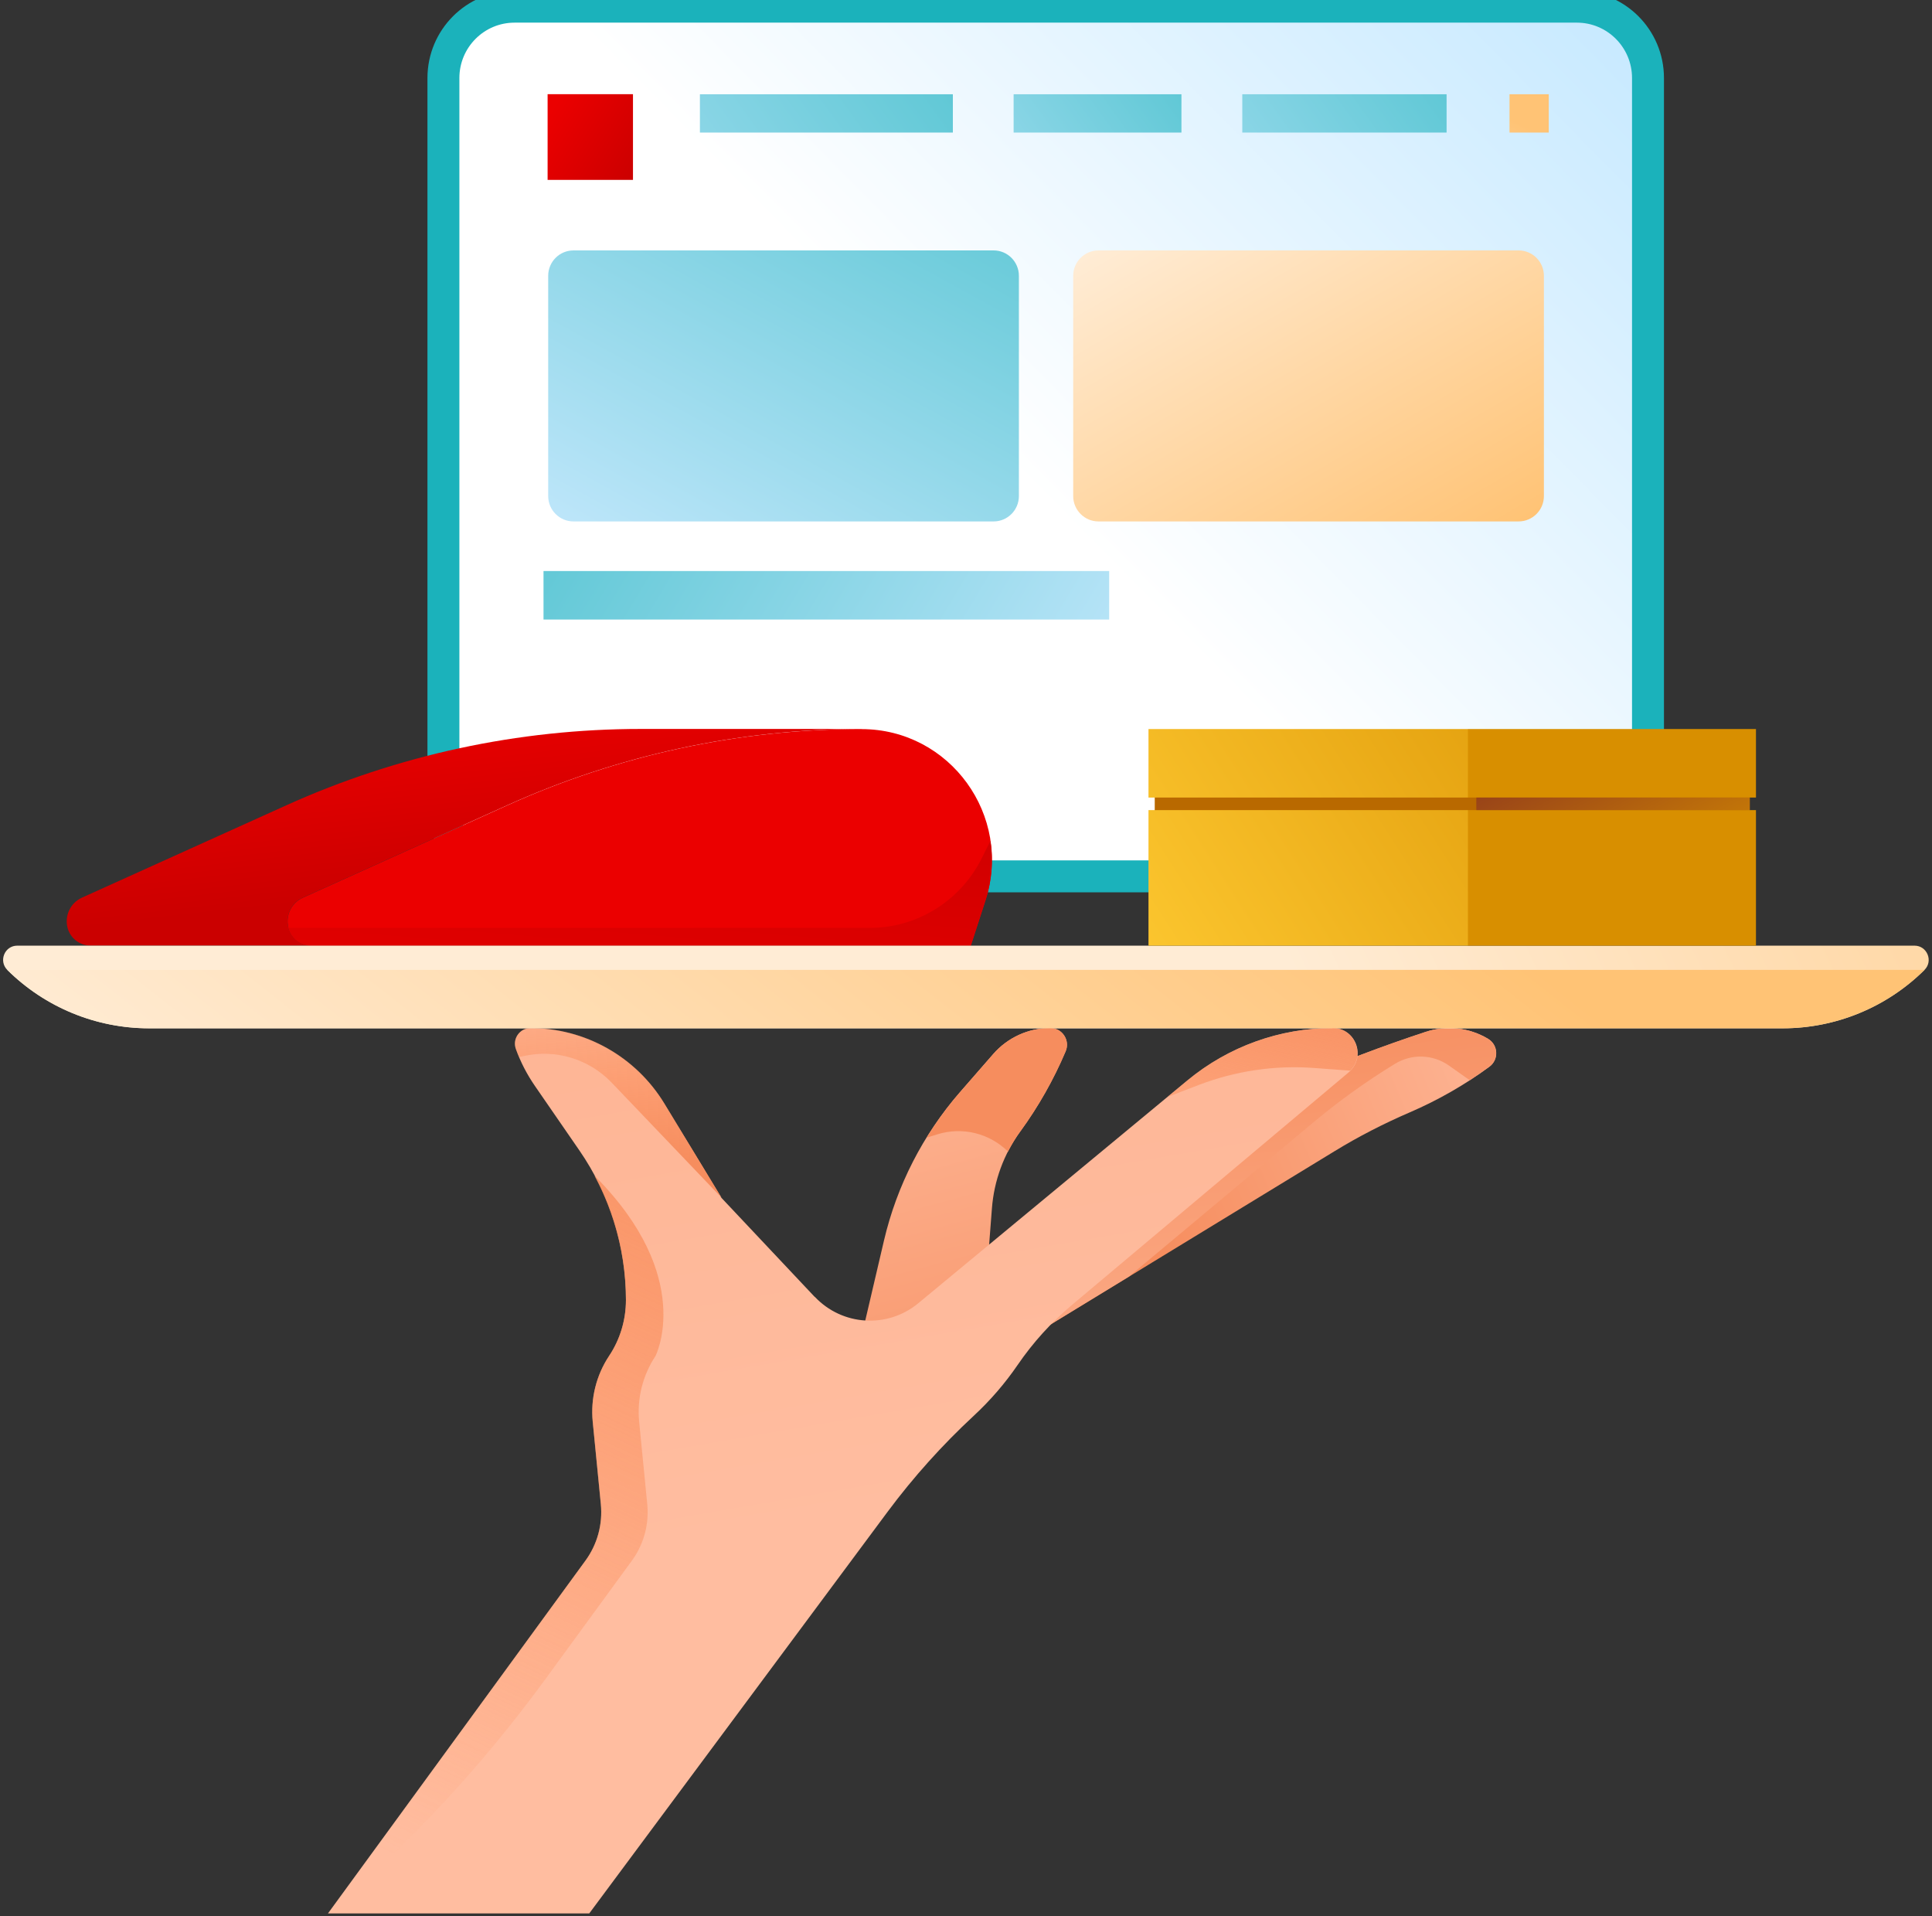 <svg width="121" height="120" viewBox="0 0 121 120" fill="none" xmlns="http://www.w3.org/2000/svg">
<rect x="0" y="0" width="121" height="120" fill="#333333" stroke="none"/>
<g clip-path="url(#clip0_3566_5922)">
<path d="M32.226 53.88L98.758 53.88C100.666 53.88 102.213 52.327 102.213 50.412V4.886C102.213 2.971 100.666 1.418 98.758 1.418L32.226 1.418C30.318 1.418 28.771 2.971 28.771 4.886V50.412C28.771 52.327 30.318 53.88 32.226 53.88Z" stroke="#1BB2BB" stroke-width="4" stroke-miterlimit="10"/>
<path d="M32.226 53.88L98.758 53.88C100.666 53.88 102.213 52.327 102.213 50.412V4.886C102.213 2.971 100.666 1.418 98.758 1.418L32.226 1.418C30.318 1.418 28.771 2.971 28.771 4.886V50.412C28.771 52.327 30.318 53.88 32.226 53.88Z" fill="url(#paint0_linear_3566_5922)"/>
<path d="M68.798 32.653H95.11C95.984 32.653 96.694 31.942 96.694 31.064V17.272C96.694 16.394 95.984 15.682 95.11 15.682L68.798 15.682C67.923 15.682 67.214 16.394 67.214 17.272V31.064C67.214 31.942 67.923 32.653 68.798 32.653Z" fill="url(#paint1_linear_3566_5922)"/>
<path d="M35.916 32.653H62.228C63.103 32.653 63.812 31.942 63.812 31.064V17.272C63.812 16.394 63.103 15.682 62.228 15.682L35.916 15.682C35.042 15.682 34.333 16.394 34.333 17.272V31.064C34.333 31.942 35.042 32.653 35.916 32.653Z" fill="url(#paint2_linear_3566_5922)"/>
<path d="M34.04 38.797L69.467 38.797V35.759L34.04 35.759V38.797Z" fill="url(#paint3_linear_3566_5922)"/>
<path d="M34.296 11.265H39.643V5.898L34.296 5.898V11.265Z" fill="url(#paint4_linear_3566_5922)"/>
<path d="M59.677 5.903H43.835V8.301H59.677V5.903Z" fill="url(#paint5_linear_3566_5922)"/>
<path d="M73.993 5.903H63.482V8.301H73.993V5.903Z" fill="url(#paint6_linear_3566_5922)"/>
<path d="M90.599 5.903H77.804V8.301H90.599V5.903Z" fill="url(#paint7_linear_3566_5922)"/>
<path d="M96.997 5.903H94.54V8.301H96.997V5.903Z" fill="url(#paint8_linear_3566_5922)"/>
<path d="M93.192 65.049C92.01 64.346 90.589 64.188 89.287 64.618C83.893 66.392 78.671 68.647 73.685 71.36L69.749 73.495L60.493 84.019L58.831 87.193L77.814 75.609L83.558 72.105C85.074 71.176 86.658 70.363 88.289 69.66C90.055 68.899 91.728 67.945 93.28 66.801C93.887 66.355 93.84 65.437 93.197 65.054L93.192 65.049Z" fill="url(#paint9_linear_3566_5922)"/>
<path d="M93.192 65.049C92.01 64.346 90.589 64.188 89.287 64.618C83.893 66.392 78.671 68.647 73.685 71.36L69.749 73.495L63.064 81.097L62.134 85.173L70.706 79.942L82.283 70.263C83.888 68.925 85.587 67.703 87.369 66.617C88.414 65.977 89.742 66.019 90.745 66.727L92.047 67.645C92.465 67.373 92.873 67.095 93.275 66.796C93.882 66.35 93.834 65.432 93.192 65.049Z" fill="url(#paint10_linear_3566_5922)"/>
<path d="M53.604 85.204L55.365 77.676C56.17 74.245 57.801 71.06 60.111 68.406L62.202 66.008C63.106 64.975 64.408 64.377 65.777 64.377C66.524 64.377 67.031 65.143 66.739 65.835C65.986 67.608 65.035 69.292 63.901 70.85C62.871 72.262 62.254 73.935 62.123 75.682L61.653 81.778L53.599 85.204H53.604Z" fill="url(#paint11_linear_3566_5922)"/>
<path d="M51.022 81.212L45.183 75.011L41.603 69.109C39.821 66.176 36.648 64.382 33.224 64.382C32.545 64.382 32.075 65.059 32.31 65.694C32.602 66.507 33.005 67.283 33.496 67.996L36.293 72.052C38.19 74.801 39.204 78.069 39.204 81.411C39.204 82.654 38.838 83.877 38.148 84.91C37.343 86.122 36.983 87.58 37.124 89.028L37.631 94.191C37.756 95.45 37.411 96.709 36.669 97.726L20.539 119.823H36.904L55.6 94.657C57.21 92.496 59.014 90.487 60.989 88.656C62.019 87.701 62.939 86.636 63.733 85.477C64.695 84.071 65.845 82.801 67.152 81.705L84.468 67.152C85.587 66.208 84.928 64.377 83.465 64.377C80.151 64.377 76.936 65.536 74.375 67.65L57.513 81.61C55.58 83.21 52.747 83.032 51.027 81.206L51.022 81.212Z" fill="url(#paint12_linear_3566_5922)"/>
<path d="M53.954 45.653C46.302 45.653 38.733 47.285 31.756 50.437L18.96 56.219C18.244 56.544 17.863 57.341 18.061 58.107C18.234 58.763 18.825 59.219 19.499 59.219H60.801L61.721 56.381C63.435 51.088 59.5 45.658 53.954 45.658V45.653Z" fill="#EB0000"/>
<path d="M18.062 58.102C17.863 57.336 18.239 56.539 18.961 56.214L31.756 50.432C38.733 47.279 46.302 45.648 53.954 45.648H40.124C32.472 45.648 24.903 47.279 17.926 50.432L5.13 56.214C4.414 56.539 4.033 57.336 4.231 58.102C4.404 58.758 4.995 59.215 5.669 59.215H19.499C18.825 59.215 18.234 58.758 18.062 58.102Z" fill="url(#paint13_linear_3566_5922)"/>
<path d="M61.721 56.381C62.129 55.122 62.207 53.853 62.029 52.657L61.47 53.774C60.137 56.429 57.43 58.107 54.471 58.107H18.061C18.234 58.763 18.825 59.219 19.499 59.219H60.801L61.721 56.381Z" fill="url(#paint14_linear_3566_5922)"/>
<path d="M119.906 59.219H1.08C0.29 59.219 -0.102 60.179 0.458 60.741C2.825 63.086 6.014 64.397 9.338 64.397H111.647C114.972 64.397 118.16 63.086 120.528 60.741C121.092 60.185 120.695 59.219 119.906 59.219Z" fill="url(#paint15_linear_3566_5922)"/>
<path d="M63.906 70.85C65.04 69.292 65.991 67.614 66.744 65.835C67.037 65.143 66.53 64.377 65.782 64.377C64.413 64.377 63.106 64.969 62.207 66.008L60.116 68.406C59.343 69.292 58.653 70.247 58.036 71.244L58.705 71.034C60.289 70.541 61.982 70.976 63.132 72.115C63.357 71.674 63.613 71.249 63.906 70.845V70.85Z" fill="url(#paint16_linear_3566_5922)"/>
<path d="M32.31 65.694C32.373 65.867 32.441 66.035 32.514 66.197L32.759 66.14C34.777 65.673 36.883 66.308 38.315 67.803L45.189 75L41.608 69.099C39.826 66.166 36.653 64.372 33.23 64.372C32.55 64.372 32.08 65.049 32.315 65.683L32.31 65.694Z" fill="url(#paint17_linear_3566_5922)"/>
<path d="M83.459 64.382C80.145 64.382 76.931 65.542 74.37 67.656L73.105 68.7L75.055 67.95C77.36 67.063 79.837 66.696 82.299 66.879L84.562 67.047C85.529 66.082 84.865 64.372 83.454 64.372L83.459 64.382Z" fill="url(#paint18_linear_3566_5922)"/>
<path d="M34.197 105.097L39.575 97.731C40.317 96.714 40.662 95.455 40.537 94.195L40.03 89.033C39.889 87.58 40.249 86.127 41.054 84.915C41.054 84.915 43.574 79.989 37.254 73.646C37.244 73.636 37.239 73.631 37.228 73.62C38.509 76.007 39.199 78.683 39.199 81.416C39.199 82.659 38.833 83.882 38.143 84.915C37.338 86.127 36.977 87.585 37.118 89.033L37.625 94.195C37.751 95.455 37.406 96.714 36.664 97.731L20.534 119.828C25.646 115.474 30.235 110.532 34.197 105.097Z" fill="url(#paint19_linear_3566_5922)"/>
<path d="M91.937 45.653H71.929V49.944H72.321L72.692 50.338L72.321 50.731H71.929V59.22H91.937L97.106 50.338L91.937 45.653Z" fill="url(#paint20_linear_3566_5922)"/>
<path d="M109.975 45.653H91.937V59.22H109.975V50.731H109.583V49.944H109.975V45.653Z" fill="#D88F00"/>
<path d="M109.583 49.944H72.321V50.731H109.583V49.944Z" fill="#B96900"/>
<path d="M109.583 49.944H92.46V50.731H109.583V49.944Z" fill="url(#paint21_linear_3566_5922)"/>
<path d="M120.528 60.736H0.458C2.825 63.081 6.014 64.392 9.338 64.392H111.647C114.972 64.392 118.16 63.081 120.528 60.736Z" fill="url(#paint22_linear_3566_5922)"/>
</g>
<defs>
<linearGradient id="paint0_linear_3566_5922" x1="63.618" y1="29.516" x2="98.824" y2="-5.219" gradientUnits="userSpaceOnUse">
<stop stop-color="white"/>
<stop offset="1" stop-color="#C4E8FF"/>
</linearGradient>
<linearGradient id="paint1_linear_3566_5922" x1="89.01" y1="36.431" x2="74.819" y2="11.945" gradientUnits="userSpaceOnUse">
<stop stop-color="#FFC375"/>
<stop offset="1" stop-color="#FFECD5"/>
</linearGradient>
<linearGradient id="paint2_linear_3566_5922" x1="39.972" y1="40.822" x2="69.046" y2="-12" gradientUnits="userSpaceOnUse">
<stop stop-color="#CBEAFF"/>
<stop offset="1" stop-color="#1BB2BB"/>
</linearGradient>
<linearGradient id="paint3_linear_3566_5922" x1="72.838" y1="49.919" x2="14.143" y2="14.992" gradientUnits="userSpaceOnUse">
<stop stop-color="#CBEAFF"/>
<stop offset="1" stop-color="#1BB2BB"/>
</linearGradient>
<linearGradient id="paint4_linear_3566_5922" x1="40.181" y1="10.588" x2="34.452" y2="7.04" gradientUnits="userSpaceOnUse">
<stop stop-color="#CB0000"/>
<stop offset="1" stop-color="#EB0000"/>
</linearGradient>
<linearGradient id="paint5_linear_3566_5922" x1="28.181" y1="24.244" x2="76.63" y2="-10.73" gradientUnits="userSpaceOnUse">
<stop stop-color="#CBEAFF"/>
<stop offset="1" stop-color="#1BB2BB"/>
</linearGradient>
<linearGradient id="paint6_linear_3566_5922" x1="52.318" y1="19.04" x2="86.064" y2="-5.32" gradientUnits="userSpaceOnUse">
<stop stop-color="#CBEAFF"/>
<stop offset="1" stop-color="#1BB2BB"/>
</linearGradient>
<linearGradient id="paint7_linear_3566_5922" x1="64.716" y1="21.269" x2="104.761" y2="-7.638" gradientUnits="userSpaceOnUse">
<stop stop-color="#CBEAFF"/>
<stop offset="1" stop-color="#1BB2BB"/>
</linearGradient>
<linearGradient id="paint8_linear_3566_5922" x1="95.402" y1="7.86" x2="90.365" y2="18.238" gradientUnits="userSpaceOnUse">
<stop stop-color="#FFC375"/>
<stop offset="1" stop-color="#FFECD5"/>
</linearGradient>
<linearGradient id="paint9_linear_3566_5922" x1="98.622" y1="65.369" x2="71.491" y2="76.728" gradientUnits="userSpaceOnUse">
<stop stop-color="#FFBDA0"/>
<stop offset="1" stop-color="#F68D5E"/>
</linearGradient>
<linearGradient id="paint10_linear_3566_5922" x1="80.506" y1="96.431" x2="76.331" y2="62.991" gradientUnits="userSpaceOnUse">
<stop stop-color="#FFBDA0"/>
<stop offset="1" stop-color="#F68D5E"/>
</linearGradient>
<linearGradient id="paint11_linear_3566_5922" x1="56.123" y1="59.928" x2="65.165" y2="93.523" gradientUnits="userSpaceOnUse">
<stop stop-color="#FFBDA0"/>
<stop offset="1" stop-color="#F68D5E"/>
</linearGradient>
<linearGradient id="paint12_linear_3566_5922" x1="53.217" y1="95.376" x2="18.272" y2="-106.956" gradientUnits="userSpaceOnUse">
<stop stop-color="#FFBDA0"/>
<stop offset="1" stop-color="#F68D5E"/>
</linearGradient>
<linearGradient id="paint13_linear_3566_5922" x1="29.477" y1="55.385" x2="28.176" y2="43.913" gradientUnits="userSpaceOnUse">
<stop stop-color="#CB0000"/>
<stop offset="1" stop-color="#EB0000"/>
</linearGradient>
<linearGradient id="paint14_linear_3566_5922" x1="40.856" y1="46.702" x2="39.092" y2="68.258" gradientUnits="userSpaceOnUse">
<stop stop-color="#CB0000"/>
<stop offset="1" stop-color="#EB0000"/>
</linearGradient>
<linearGradient id="paint15_linear_3566_5922" x1="145.569" y1="19.406" x2="76.815" y2="52.337" gradientUnits="userSpaceOnUse">
<stop stop-color="#FFC375"/>
<stop offset="1" stop-color="#FFECD5"/>
</linearGradient>
<linearGradient id="paint16_linear_3566_5922" x1="55.93" y1="85.088" x2="60.969" y2="72.279" gradientUnits="userSpaceOnUse">
<stop stop-color="#FF894F" stop-opacity="0"/>
<stop offset="1" stop-color="#F68D5E"/>
</linearGradient>
<linearGradient id="paint17_linear_3566_5922" x1="37.986" y1="60.726" x2="38.944" y2="73.027" gradientUnits="userSpaceOnUse">
<stop stop-color="#FF894F" stop-opacity="0"/>
<stop offset="1" stop-color="#F68D5E"/>
</linearGradient>
<linearGradient id="paint18_linear_3566_5922" x1="76.665" y1="78.746" x2="80.66" y2="60.039" gradientUnits="userSpaceOnUse">
<stop stop-color="#FF894F" stop-opacity="0"/>
<stop offset="1" stop-color="#F68D5E"/>
</linearGradient>
<linearGradient id="paint19_linear_3566_5922" x1="24.402" y1="116.072" x2="49.154" y2="62.946" gradientUnits="userSpaceOnUse">
<stop stop-color="#FF894F" stop-opacity="0"/>
<stop offset="1" stop-color="#F68D5E"/>
</linearGradient>
<linearGradient id="paint20_linear_3566_5922" x1="105.02" y1="37.516" x2="67.939" y2="61.303" gradientUnits="userSpaceOnUse">
<stop stop-color="#D88F00"/>
<stop offset="1" stop-color="#FFCB33"/>
</linearGradient>
<linearGradient id="paint21_linear_3566_5922" x1="105.077" y1="58.118" x2="95.567" y2="40" gradientUnits="userSpaceOnUse">
<stop stop-color="#D88F00"/>
<stop offset="1" stop-color="#751926"/>
</linearGradient>
<linearGradient id="paint22_linear_3566_5922" x1="74.187" y1="43.24" x2="36.035" y2="91.619" gradientUnits="userSpaceOnUse">
<stop stop-color="#FFC375"/>
<stop offset="1" stop-color="#FFECD5"/>
</linearGradient>
<clipPath id="clip0_3566_5922">
<rect width="121" height="120" fill="white"/>
</clipPath>
</defs>
</svg>
